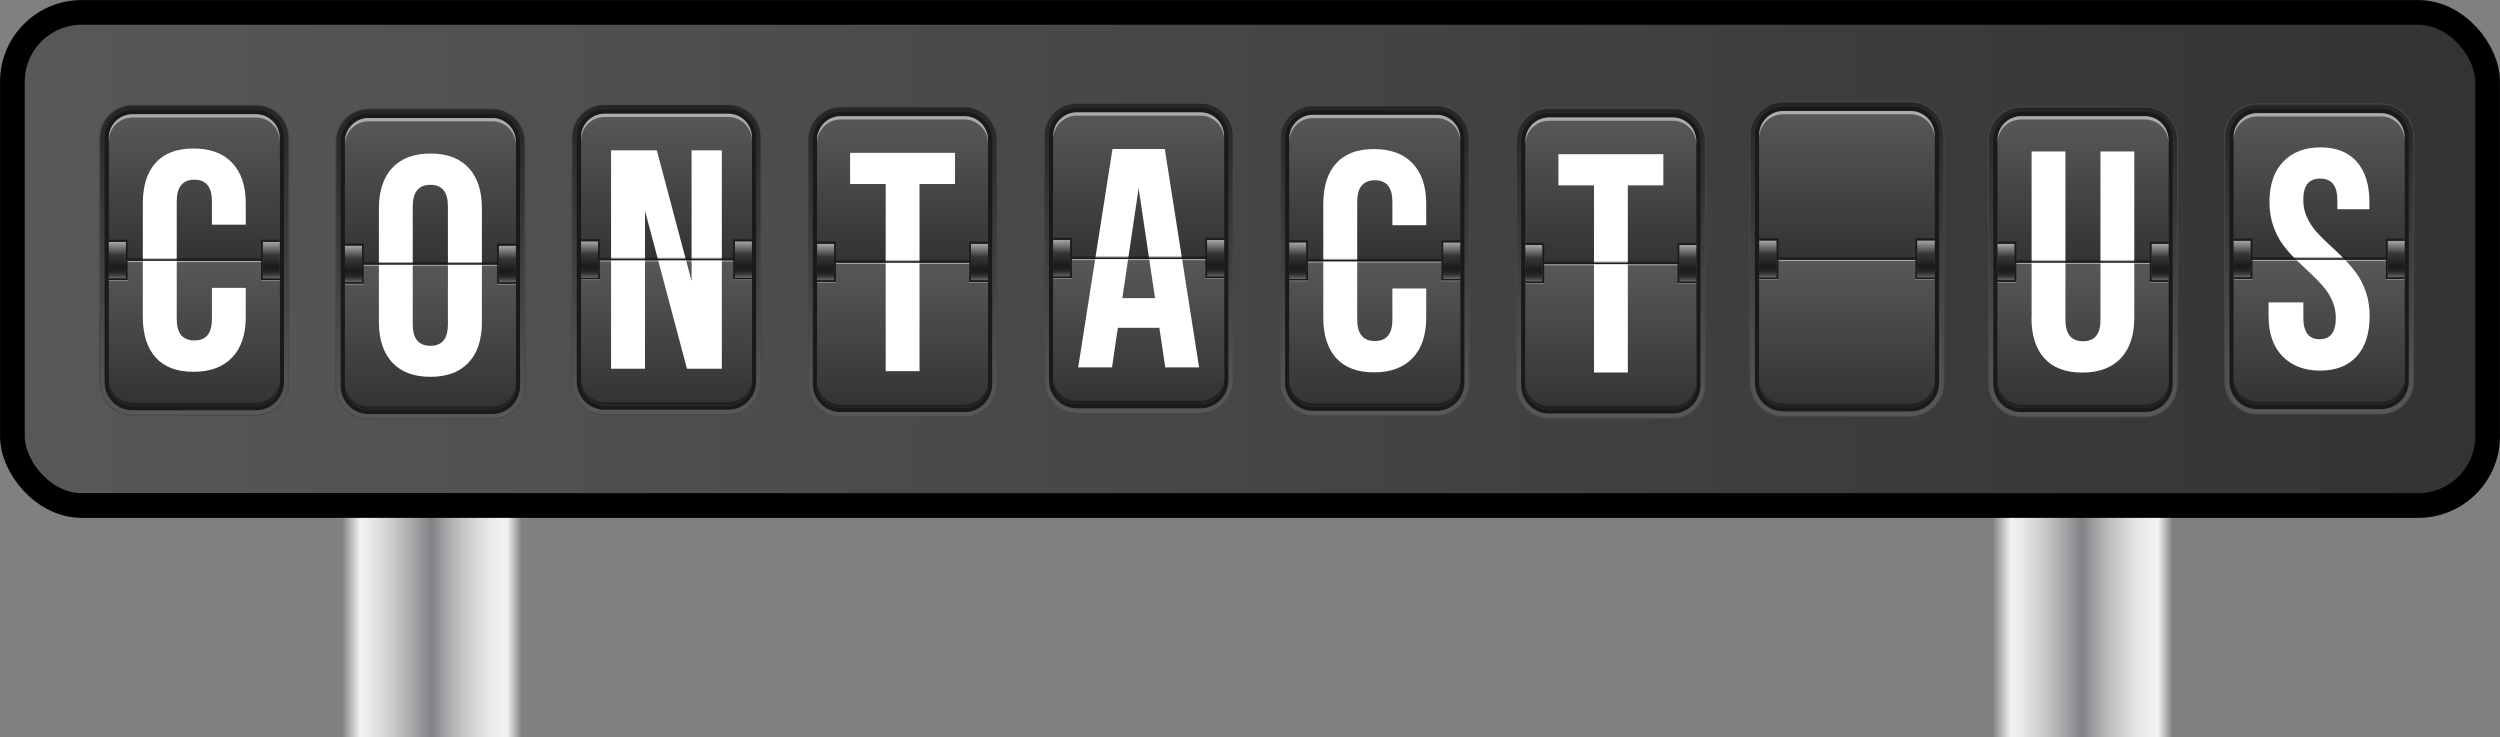 <?xml version="1.0" encoding="UTF-8"?><svg id="Layer_1" xmlns="http://www.w3.org/2000/svg" xmlns:xlink="http://www.w3.org/1999/xlink" viewBox="0 0 312.61 92.17"><rect x="0" y="0" width="312.61" height="92.17" fill="#808080" stroke="none"/><defs><style>.cls-1{fill:url(#linear-gradient);}.cls-2{fill:#fff;}.cls-3{fill:#1a1a1a;}.cls-4{fill:#474747;}.cls-5{fill:#343434;}.cls-6{fill:url(#linear-gradient-117);}.cls-7{fill:url(#linear-gradient-118);}.cls-8{fill:url(#linear-gradient-111);}.cls-9{fill:url(#linear-gradient-112);}.cls-10{fill:url(#linear-gradient-110);}.cls-11{fill:url(#linear-gradient-113);}.cls-12{fill:url(#linear-gradient-114);}.cls-13{fill:url(#linear-gradient-115);}.cls-14{fill:url(#linear-gradient-116);}.cls-15{fill:url(#linear-gradient-119);}.cls-16{fill:url(#linear-gradient-106);}.cls-17{fill:url(#linear-gradient-107);}.cls-18{fill:url(#linear-gradient-109);}.cls-19{fill:url(#linear-gradient-108);}.cls-20{fill:url(#linear-gradient-104);}.cls-21{fill:url(#linear-gradient-103);}.cls-22{fill:url(#linear-gradient-102);}.cls-23{fill:url(#linear-gradient-105);}.cls-24{fill:url(#linear-gradient-123);}.cls-25{fill:url(#linear-gradient-122);}.cls-26{fill:url(#linear-gradient-121);}.cls-27{fill:url(#linear-gradient-101);}.cls-28{fill:url(#linear-gradient-100);}.cls-29{fill:url(#linear-gradient-120);}.cls-30{fill:url(#linear-gradient-3);stroke:#000;stroke-miterlimit:10;stroke-width:3.09px;}.cls-31{fill:url(#linear-gradient-8);}.cls-32{fill:url(#linear-gradient-9);}.cls-33{fill:url(#linear-gradient-4);}.cls-34{fill:url(#linear-gradient-2);}.cls-35{fill:url(#linear-gradient-6);}.cls-36{fill:url(#linear-gradient-7);}.cls-37{fill:url(#linear-gradient-5);}.cls-38{opacity:.35;}.cls-39{opacity:.5;}.cls-40{fill:url(#linear-gradient-59);}.cls-41{fill:url(#linear-gradient-57);}.cls-42{fill:url(#linear-gradient-58);}.cls-43{fill:url(#linear-gradient-55);}.cls-44{fill:url(#linear-gradient-56);}.cls-45{fill:url(#linear-gradient-53);}.cls-46{fill:url(#linear-gradient-54);}.cls-47{fill:url(#linear-gradient-51);}.cls-48{fill:url(#linear-gradient-52);}.cls-49{fill:url(#linear-gradient-50);}.cls-50{fill:url(#linear-gradient-77);}.cls-51{fill:url(#linear-gradient-78);}.cls-52{fill:url(#linear-gradient-79);}.cls-53{fill:url(#linear-gradient-74);}.cls-54{fill:url(#linear-gradient-75);}.cls-55{fill:url(#linear-gradient-76);}.cls-56{fill:url(#linear-gradient-70);}.cls-57{fill:url(#linear-gradient-71);}.cls-58{fill:url(#linear-gradient-72);}.cls-59{fill:url(#linear-gradient-73);}.cls-60{fill:url(#linear-gradient-68);}.cls-61{fill:url(#linear-gradient-67);}.cls-62{fill:url(#linear-gradient-69);}.cls-63{fill:url(#linear-gradient-64);}.cls-64{fill:url(#linear-gradient-63);}.cls-65{fill:url(#linear-gradient-66);}.cls-66{fill:url(#linear-gradient-65);}.cls-67{fill:url(#linear-gradient-60);}.cls-68{fill:url(#linear-gradient-62);}.cls-69{fill:url(#linear-gradient-61);}.cls-70{fill:url(#linear-gradient-98);}.cls-71{fill:url(#linear-gradient-91);}.cls-72{fill:url(#linear-gradient-95);}.cls-73{fill:url(#linear-gradient-99);}.cls-74{fill:url(#linear-gradient-96);}.cls-75{fill:url(#linear-gradient-97);}.cls-76{fill:url(#linear-gradient-94);}.cls-77{fill:url(#linear-gradient-92);}.cls-78{fill:url(#linear-gradient-93);}.cls-79{fill:url(#linear-gradient-90);}.cls-80{fill:url(#linear-gradient-81);}.cls-81{fill:url(#linear-gradient-80);}.cls-82{fill:url(#linear-gradient-88);}.cls-83{fill:url(#linear-gradient-89);}.cls-84{fill:url(#linear-gradient-87);}.cls-85{fill:url(#linear-gradient-86);}.cls-86{fill:url(#linear-gradient-85);}.cls-87{fill:url(#linear-gradient-84);}.cls-88{fill:url(#linear-gradient-83);}.cls-89{fill:url(#linear-gradient-82);}.cls-90{fill:url(#linear-gradient-41);}.cls-91{fill:url(#linear-gradient-40);}.cls-92{fill:url(#linear-gradient-43);}.cls-93{fill:url(#linear-gradient-42);}.cls-94{fill:url(#linear-gradient-45);}.cls-95{fill:url(#linear-gradient-46);}.cls-96{fill:url(#linear-gradient-44);}.cls-97{fill:url(#linear-gradient-49);}.cls-98{fill:url(#linear-gradient-47);}.cls-99{fill:url(#linear-gradient-48);}.cls-100{fill:url(#linear-gradient-14);}.cls-101{fill:url(#linear-gradient-18);}.cls-102{fill:url(#linear-gradient-22);}.cls-103{fill:url(#linear-gradient-20);}.cls-104{fill:url(#linear-gradient-21);}.cls-105{fill:url(#linear-gradient-23);}.cls-106{fill:url(#linear-gradient-15);}.cls-107{fill:url(#linear-gradient-19);}.cls-108{fill:url(#linear-gradient-16);}.cls-109{fill:url(#linear-gradient-17);}.cls-110{fill:url(#linear-gradient-13);}.cls-111{fill:url(#linear-gradient-12);}.cls-112{fill:url(#linear-gradient-10);}.cls-113{fill:url(#linear-gradient-11);}.cls-114{fill:url(#linear-gradient-27);}.cls-115{fill:url(#linear-gradient-24);}.cls-116{fill:url(#linear-gradient-26);}.cls-117{fill:url(#linear-gradient-38);}.cls-118{fill:url(#linear-gradient-35);}.cls-119{fill:url(#linear-gradient-37);}.cls-120{fill:url(#linear-gradient-34);}.cls-121{fill:url(#linear-gradient-39);}.cls-122{fill:url(#linear-gradient-36);}.cls-123{fill:url(#linear-gradient-25);}.cls-124{fill:url(#linear-gradient-28);}.cls-125{fill:url(#linear-gradient-29);}.cls-126{fill:url(#linear-gradient-33);}.cls-127{fill:url(#linear-gradient-30);}.cls-128{fill:url(#linear-gradient-32);}.cls-129{fill:url(#linear-gradient-31);}</style><linearGradient id="linear-gradient" x1="42.79" y1="78.23" x2="65.21" y2="78.23" gradientUnits="userSpaceOnUse"><stop offset="0" stop-color="#808285"/><stop offset=".1" stop-color="#f1f2f2"/><stop offset=".16" stop-color="#e7e8e8"/><stop offset=".27" stop-color="#cdcecf"/><stop offset=".4" stop-color="#a2a4a6"/><stop offset=".5" stop-color="#808285"/><stop offset=".58" stop-color="#a5a6a8"/><stop offset=".68" stop-color="#c5c7c8"/><stop offset=".77" stop-color="#dddedf"/><stop offset=".85" stop-color="#eceded"/><stop offset=".92" stop-color="#f1f2f2"/><stop offset="1" stop-color="#808285"/></linearGradient><linearGradient id="linear-gradient-2" x1="249.21" x2="271.64" xlink:href="#linear-gradient"/><linearGradient id="linear-gradient-3" x1="1.55" y1="32.38" x2="311.06" y2="32.38" gradientUnits="userSpaceOnUse"><stop offset="0" stop-color="#58585a"/><stop offset="1" stop-color="#333"/></linearGradient><linearGradient id="linear-gradient-4" x1="230.95" y1="51.99" x2="230.95" y2="12.79" gradientUnits="userSpaceOnUse"><stop offset="0" stop-color="#585858"/><stop offset="1" stop-color="#262626"/></linearGradient><linearGradient id="linear-gradient-5" x1="230.95" y1="13.89" x2="230.95" y2="32.39" xlink:href="#linear-gradient-3"/><linearGradient id="linear-gradient-6" x1="230.95" y1="32.39" x2="230.95" y2="50.89" xlink:href="#linear-gradient-3"/><linearGradient id="linear-gradient-7" x1="221.08" y1="30.06" x2="221.08" y2="30.61" xlink:href="#linear-gradient-3"/><linearGradient id="linear-gradient-8" x1="240.82" y1="30.06" x2="240.82" y2="30.61" xlink:href="#linear-gradient-3"/><linearGradient id="linear-gradient-9" x1="221.08" y1="30.06" x2="221.08" y2="30.33" xlink:href="#linear-gradient-3"/><linearGradient id="linear-gradient-10" x1="240.82" y1="30.06" x2="240.82" y2="30.33" xlink:href="#linear-gradient-3"/><linearGradient id="linear-gradient-11" x1="221.22" y1="30.06" x2="221.22" y2="30.33" xlink:href="#linear-gradient-3"/><linearGradient id="linear-gradient-12" x1="222.25" y1="30.2" x2="222.25" y2="32.39" xlink:href="#linear-gradient-3"/><linearGradient id="linear-gradient-13" x1="221.15" y1="30.06" x2="221.15" y2="30.2" xlink:href="#linear-gradient-3"/><linearGradient id="linear-gradient-14" x1="221.08" y1="30.06" x2="221.08" y2="34.72" gradientUnits="userSpaceOnUse"><stop offset="0" stop-color="#a8a8a8"/><stop offset=".36" stop-color="#363636"/><stop offset=".51" stop-color="#2b2b2b"/><stop offset=".66" stop-color="#1c1c1c"/><stop offset=".76" stop-color="#1e1e1e"/><stop offset=".83" stop-color="#272727"/><stop offset=".89" stop-color="#373737"/><stop offset=".94" stop-color="#4c4c4c"/><stop offset=".99" stop-color="#686868"/><stop offset="1" stop-color="#707070"/></linearGradient><linearGradient id="linear-gradient-15" x1="240.82" x2="240.82" xlink:href="#linear-gradient-14"/><linearGradient id="linear-gradient-16" x1="83.34" y1="51.77" x2="83.34" y2="13.14" xlink:href="#linear-gradient-4"/><linearGradient id="linear-gradient-17" x1="83.34" y1="14.22" x2="83.34" y2="32.45" xlink:href="#linear-gradient-3"/><linearGradient id="linear-gradient-18" x1="83.34" y1="32.45" x2="83.34" y2="50.69" xlink:href="#linear-gradient-3"/><linearGradient id="linear-gradient-19" x1="73.73" y1="30.16" x2="73.73" y2="30.7" xlink:href="#linear-gradient-3"/><linearGradient id="linear-gradient-20" x1="92.95" y1="30.16" x2="92.95" y2="30.7" xlink:href="#linear-gradient-3"/><linearGradient id="linear-gradient-21" x1="73.73" y1="30.16" x2="73.73" y2="30.43" xlink:href="#linear-gradient-3"/><linearGradient id="linear-gradient-22" x1="92.95" y1="30.16" x2="92.95" y2="30.43" xlink:href="#linear-gradient-3"/><linearGradient id="linear-gradient-23" x1="73.86" y1="30.16" x2="73.86" y2="30.43" xlink:href="#linear-gradient-3"/><linearGradient id="linear-gradient-24" x1="74.86" y1="30.29" x2="74.86" y2="32.45" xlink:href="#linear-gradient-3"/><linearGradient id="linear-gradient-25" x1="73.79" y1="30.16" x2="73.79" y2="30.29" xlink:href="#linear-gradient-3"/><linearGradient id="linear-gradient-26" x1="73.73" y1="30.16" x2="73.73" y2="34.75" xlink:href="#linear-gradient-14"/><linearGradient id="linear-gradient-27" x1="92.95" y1="30.16" x2="92.95" y2="34.75" xlink:href="#linear-gradient-14"/><linearGradient id="linear-gradient-28" x1="53.82" y1="52.32" x2="53.82" y2="13.68" xlink:href="#linear-gradient-4"/><linearGradient id="linear-gradient-29" x1="53.82" y1="14.76" x2="53.82" y2="33" xlink:href="#linear-gradient-3"/><linearGradient id="linear-gradient-30" x1="53.82" y1="33" x2="53.82" y2="51.24" xlink:href="#linear-gradient-3"/><linearGradient id="linear-gradient-31" x1="44.2" y1="30.7" x2="44.2" y2="31.24" xlink:href="#linear-gradient-3"/><linearGradient id="linear-gradient-32" x1="63.43" y1="30.7" x2="63.43" y2="31.24" xlink:href="#linear-gradient-3"/><linearGradient id="linear-gradient-33" x1="44.2" y1="30.7" x2="44.2" y2="30.97" xlink:href="#linear-gradient-3"/><linearGradient id="linear-gradient-34" x1="63.43" y1="30.7" x2="63.43" y2="30.97" xlink:href="#linear-gradient-3"/><linearGradient id="linear-gradient-35" x1="44.34" y1="30.7" x2="44.34" y2="30.97" xlink:href="#linear-gradient-3"/><linearGradient id="linear-gradient-36" x1="45.34" y1="30.84" x2="45.34" y2="33" xlink:href="#linear-gradient-3"/><linearGradient id="linear-gradient-37" x1="44.27" y1="30.7" x2="44.27" y2="30.84" xlink:href="#linear-gradient-3"/><linearGradient id="linear-gradient-38" x1="44.2" y1="30.7" x2="44.2" y2="35.3" xlink:href="#linear-gradient-14"/><linearGradient id="linear-gradient-39" x1="63.43" y1="30.7" x2="63.43" y2="35.3" xlink:href="#linear-gradient-14"/><linearGradient id="linear-gradient-40" x1="289.99" y1="51.71" x2="289.99" y2="13.07" xlink:href="#linear-gradient-4"/><linearGradient id="linear-gradient-41" x1="289.99" y1="14.15" x2="289.99" y2="32.39" xlink:href="#linear-gradient-3"/><linearGradient id="linear-gradient-42" x1="289.99" y1="32.39" x2="289.99" y2="50.63" xlink:href="#linear-gradient-3"/><linearGradient id="linear-gradient-43" x1="280.38" y1="30.09" x2="280.38" y2="30.63" xlink:href="#linear-gradient-3"/><linearGradient id="linear-gradient-44" x1="299.61" y1="30.09" x2="299.61" y2="30.63" xlink:href="#linear-gradient-3"/><linearGradient id="linear-gradient-45" x1="280.38" y1="30.09" x2="280.38" y2="30.36" xlink:href="#linear-gradient-3"/><linearGradient id="linear-gradient-46" x1="299.61" y1="30.09" x2="299.61" y2="30.36" xlink:href="#linear-gradient-3"/><linearGradient id="linear-gradient-47" x1="280.51" y1="30.09" x2="280.51" y2="30.36" xlink:href="#linear-gradient-3"/><linearGradient id="linear-gradient-48" x1="281.52" y1="30.23" x2="281.52" y2="32.39" xlink:href="#linear-gradient-3"/><linearGradient id="linear-gradient-49" x1="280.45" y1="30.09" x2="280.45" y2="30.23" xlink:href="#linear-gradient-3"/><linearGradient id="linear-gradient-50" x1="280.38" y1="30.09" x2="280.38" y2="34.69" xlink:href="#linear-gradient-14"/><linearGradient id="linear-gradient-51" x1="299.61" y1="30.09" x2="299.61" y2="34.69" xlink:href="#linear-gradient-14"/><linearGradient id="linear-gradient-52" x1="201.43" y1="52.25" x2="201.43" y2="13.61" xlink:href="#linear-gradient-4"/><linearGradient id="linear-gradient-53" x1="201.43" y1="14.69" x2="201.43" y2="32.93" xlink:href="#linear-gradient-3"/><linearGradient id="linear-gradient-54" x1="201.43" y1="32.93" x2="201.43" y2="51.17" xlink:href="#linear-gradient-3"/><linearGradient id="linear-gradient-55" x1="191.81" y1="30.63" x2="191.81" y2="31.17" xlink:href="#linear-gradient-3"/><linearGradient id="linear-gradient-56" x1="211.04" y1="30.63" x2="211.04" y2="31.17" xlink:href="#linear-gradient-3"/><linearGradient id="linear-gradient-57" x1="191.81" y1="30.63" x2="191.81" y2="30.9" xlink:href="#linear-gradient-3"/><linearGradient id="linear-gradient-58" x1="211.04" y1="30.63" x2="211.04" y2="30.9" xlink:href="#linear-gradient-3"/><linearGradient id="linear-gradient-59" x1="191.95" y1="30.63" x2="191.95" y2="30.9" xlink:href="#linear-gradient-3"/><linearGradient id="linear-gradient-60" x1="192.95" y1="30.77" x2="192.95" y2="32.93" xlink:href="#linear-gradient-3"/><linearGradient id="linear-gradient-61" x1="191.88" y1="30.63" x2="191.88" y2="30.77" xlink:href="#linear-gradient-3"/><linearGradient id="linear-gradient-62" x1="191.81" y1="30.63" x2="191.81" y2="35.23" xlink:href="#linear-gradient-14"/><linearGradient id="linear-gradient-63" x1="211.04" y1="30.63" x2="211.04" y2="35.23" xlink:href="#linear-gradient-14"/><linearGradient id="linear-gradient-64" x1="112.86" y1="52.08" x2="112.86" y2="13.44" xlink:href="#linear-gradient-4"/><linearGradient id="linear-gradient-65" x1="112.86" y1="14.52" x2="112.86" y2="32.76" xlink:href="#linear-gradient-3"/><linearGradient id="linear-gradient-66" x1="112.86" y1="32.76" x2="112.86" y2="51" xlink:href="#linear-gradient-3"/><linearGradient id="linear-gradient-67" x1="103.25" y1="30.47" x2="103.25" y2="31.01" xlink:href="#linear-gradient-3"/><linearGradient id="linear-gradient-68" x1="122.47" y1="30.47" x2="122.47" y2="31.01" xlink:href="#linear-gradient-3"/><linearGradient id="linear-gradient-69" x1="103.25" y1="30.47" x2="103.25" y2="30.74" xlink:href="#linear-gradient-3"/><linearGradient id="linear-gradient-70" x1="122.47" y1="30.47" x2="122.47" y2="30.74" xlink:href="#linear-gradient-3"/><linearGradient id="linear-gradient-71" x1="103.38" y1="30.47" x2="103.38" y2="30.74" xlink:href="#linear-gradient-3"/><linearGradient id="linear-gradient-72" x1="104.38" y1="30.6" x2="104.38" y2="32.76" xlink:href="#linear-gradient-3"/><linearGradient id="linear-gradient-73" x1="103.31" y1="30.47" x2="103.31" y2="30.6" xlink:href="#linear-gradient-3"/><linearGradient id="linear-gradient-74" x1="103.25" y1="30.47" x2="103.25" y2="35.06" xlink:href="#linear-gradient-14"/><linearGradient id="linear-gradient-75" x1="122.47" y1="30.47" x2="122.47" y2="35.06" xlink:href="#linear-gradient-14"/><linearGradient id="linear-gradient-76" x1="260.47" y1="52.08" x2="260.47" y2="13.44" xlink:href="#linear-gradient-4"/><linearGradient id="linear-gradient-77" x1="260.47" y1="14.52" x2="260.47" y2="32.76" xlink:href="#linear-gradient-3"/><linearGradient id="linear-gradient-78" x1="260.47" y1="32.76" x2="260.47" y2="51" xlink:href="#linear-gradient-3"/><linearGradient id="linear-gradient-79" x1="250.86" y1="30.47" x2="250.86" y2="31.01" xlink:href="#linear-gradient-3"/><linearGradient id="linear-gradient-80" x1="270.08" y1="30.47" x2="270.08" y2="31.01" xlink:href="#linear-gradient-3"/><linearGradient id="linear-gradient-81" x1="250.86" y1="30.47" x2="250.86" y2="30.74" xlink:href="#linear-gradient-3"/><linearGradient id="linear-gradient-82" x1="270.08" y1="30.47" x2="270.08" y2="30.74" xlink:href="#linear-gradient-3"/><linearGradient id="linear-gradient-83" x1="250.99" y1="30.47" x2="250.99" y2="30.74" xlink:href="#linear-gradient-3"/><linearGradient id="linear-gradient-84" x1="251.99" y1="30.6" x2="251.99" y2="32.76" xlink:href="#linear-gradient-3"/><linearGradient id="linear-gradient-85" x1="250.92" y1="30.47" x2="250.92" y2="30.6" xlink:href="#linear-gradient-3"/><linearGradient id="linear-gradient-86" x1="250.86" y1="30.47" x2="250.86" y2="35.06" xlink:href="#linear-gradient-14"/><linearGradient id="linear-gradient-87" x1="270.08" y1="30.47" x2="270.08" y2="35.06" xlink:href="#linear-gradient-14"/><linearGradient id="linear-gradient-88" x1="142.38" y1="51.61" x2="142.38" y2="12.97" xlink:href="#linear-gradient-4"/><linearGradient id="linear-gradient-89" x1="142.38" y1="14.05" x2="142.38" y2="32.29" xlink:href="#linear-gradient-3"/><linearGradient id="linear-gradient-90" x1="142.38" y1="32.29" x2="142.38" y2="50.53" xlink:href="#linear-gradient-3"/><linearGradient id="linear-gradient-91" x1="132.77" y1="29.99" x2="132.77" y2="30.53" xlink:href="#linear-gradient-3"/><linearGradient id="linear-gradient-92" x1="152" y1="29.99" x2="152" y2="30.53" xlink:href="#linear-gradient-3"/><linearGradient id="linear-gradient-93" x1="132.77" y1="29.99" x2="132.77" y2="30.26" xlink:href="#linear-gradient-3"/><linearGradient id="linear-gradient-94" x1="152" y1="29.99" x2="152" y2="30.26" xlink:href="#linear-gradient-3"/><linearGradient id="linear-gradient-95" x1="132.9" y1="29.99" x2="132.9" y2="30.26" xlink:href="#linear-gradient-3"/><linearGradient id="linear-gradient-96" x1="133.9" y1="30.13" x2="133.9" y2="32.29" xlink:href="#linear-gradient-3"/><linearGradient id="linear-gradient-97" x1="132.84" y1="29.99" x2="132.84" y2="30.13" xlink:href="#linear-gradient-3"/><linearGradient id="linear-gradient-98" x1="132.77" y1="29.99" x2="132.77" y2="34.59" xlink:href="#linear-gradient-14"/><linearGradient id="linear-gradient-99" x1="152" y1="29.99" x2="152" y2="34.59" xlink:href="#linear-gradient-14"/><linearGradient id="linear-gradient-100" x1="171.9" y1="51.91" x2="171.9" y2="13.27" xlink:href="#linear-gradient-4"/><linearGradient id="linear-gradient-101" x1="171.9" y1="14.36" x2="171.9" y2="32.59" xlink:href="#linear-gradient-3"/><linearGradient id="linear-gradient-102" x1="171.9" y1="32.59" x2="171.9" y2="50.83" xlink:href="#linear-gradient-3"/><linearGradient id="linear-gradient-103" x1="162.29" y1="30.3" x2="162.29" y2="30.84" xlink:href="#linear-gradient-3"/><linearGradient id="linear-gradient-104" x1="181.52" y1="30.3" x2="181.52" y2="30.84" xlink:href="#linear-gradient-3"/><linearGradient id="linear-gradient-105" x1="162.29" y1="30.3" x2="162.29" y2="30.57" xlink:href="#linear-gradient-3"/><linearGradient id="linear-gradient-106" x1="181.52" y1="30.3" x2="181.52" y2="30.57" xlink:href="#linear-gradient-3"/><linearGradient id="linear-gradient-107" x1="162.43" y1="30.3" x2="162.43" y2="30.57" xlink:href="#linear-gradient-3"/><linearGradient id="linear-gradient-108" x1="163.43" y1="30.43" x2="163.43" y2="32.59" xlink:href="#linear-gradient-3"/><linearGradient id="linear-gradient-109" x1="162.36" y1="30.3" x2="162.36" y2="30.43" xlink:href="#linear-gradient-3"/><linearGradient id="linear-gradient-110" x1="162.29" y1="30.3" x2="162.29" y2="34.89" xlink:href="#linear-gradient-14"/><linearGradient id="linear-gradient-111" x1="181.52" y1="30.3" x2="181.52" y2="34.89" xlink:href="#linear-gradient-14"/><linearGradient id="linear-gradient-112" x1="24.29" y1="51.85" x2="24.29" y2="13.21" xlink:href="#linear-gradient-4"/><linearGradient id="linear-gradient-113" x1="24.29" y1="14.29" x2="24.29" y2="32.53" xlink:href="#linear-gradient-3"/><linearGradient id="linear-gradient-114" x1="24.29" y1="32.53" x2="24.29" y2="50.76" xlink:href="#linear-gradient-3"/><linearGradient id="linear-gradient-115" x1="14.68" y1="30.23" x2="14.68" y2="30.77" xlink:href="#linear-gradient-3"/><linearGradient id="linear-gradient-116" x1="33.91" y1="30.23" x2="33.91" y2="30.77" xlink:href="#linear-gradient-3"/><linearGradient id="linear-gradient-117" x1="14.68" y1="30.23" x2="14.68" y2="30.5" xlink:href="#linear-gradient-3"/><linearGradient id="linear-gradient-118" x1="33.91" y1="30.23" x2="33.91" y2="30.5" xlink:href="#linear-gradient-3"/><linearGradient id="linear-gradient-119" x1="14.81" y1="30.23" x2="14.81" y2="30.5" xlink:href="#linear-gradient-3"/><linearGradient id="linear-gradient-120" x1="15.82" y1="30.36" x2="15.82" y2="32.53" xlink:href="#linear-gradient-3"/><linearGradient id="linear-gradient-121" x1="14.75" y1="30.23" x2="14.75" y2="30.36" xlink:href="#linear-gradient-3"/><linearGradient id="linear-gradient-122" x1="14.68" y1="30.23" x2="14.68" y2="34.82" xlink:href="#linear-gradient-14"/><linearGradient id="linear-gradient-123" x1="33.91" y1="30.23" x2="33.91" y2="34.82" xlink:href="#linear-gradient-14"/></defs><rect class="cls-1" x="42.79" y="64.29" width="22.43" height="27.87"/><rect class="cls-34" x="249.21" y="64.29" width="22.43" height="27.87"/><rect class="cls-30" x="1.55" y="1.55" width="309.51" height="61.66" rx="8.67" ry="8.67"/><g><g><path class="cls-4" d="m238.9,13.89c.47,0,.91.11,1.31.3.15.07.29.16.43.25.04.03.08.06.12.09.05.04.1.08.15.12.05.04.09.08.13.13.55.55.88,1.3.88,2.13v30.98c0,1.67-1.35,3.02-3.02,3.02h-15.9c-1.67,0-3.02-1.35-3.02-3.02v-30.98c0-1.67,1.35-3.02,3.02-3.02h15.9Zm0-1.23h-15.9c-2.34,0-4.25,1.91-4.25,4.25v30.98c0,2.34,1.91,4.25,4.25,4.25h15.9c2.34,0,4.25-1.91,4.25-4.25v-30.98c0-1.13-.44-2.2-1.24-3-.06-.06-.12-.11-.19-.18-.06-.06-.13-.11-.2-.17-.05-.04-.11-.08-.16-.12-.19-.14-.4-.26-.6-.36-.58-.28-1.2-.42-1.84-.42h0Z"/><path class="cls-33" d="m238.9,13.89c.47,0,.91.11,1.31.3.15.07.29.16.43.25.04.03.08.06.12.09.05.04.1.08.15.12.05.04.09.08.13.13.55.55.88,1.3.88,2.13v30.98c0,1.67-1.35,3.02-3.02,3.02h-15.9c-1.67,0-3.02-1.35-3.02-3.02v-30.98c0-1.67,1.35-3.02,3.02-3.02h15.9Zm0-1.1h-15.9c-2.27,0-4.11,1.84-4.11,4.11v30.98c0,2.27,1.84,4.11,4.11,4.11h15.9c2.27,0,4.11-1.84,4.11-4.11v-30.98c0-1.1-.43-2.13-1.2-2.91-.05-.05-.11-.11-.18-.17-.06-.06-.13-.11-.2-.16-.05-.04-.11-.08-.16-.12-.19-.13-.38-.25-.58-.34-.56-.27-1.16-.41-1.78-.41h0Z"/><path class="cls-3" d="m238.9,13.89c1.67,0,3.02,1.35,3.02,3.02v30.98c0,1.67-1.35,3.02-3.02,3.02h-15.9c-.47,0-.91-.11-1.31-.3-.15-.07-.29-.16-.43-.25-.04-.03-.08-.06-.12-.09-.05-.04-.1-.08-.15-.12-.05-.04-.09-.08-.13-.13-.55-.55-.88-1.3-.88-2.13v-30.98c0-1.67,1.35-3.02,3.02-3.02h15.9Zm0-.55h-15.9c-1.96,0-3.56,1.6-3.56,3.56v30.98c0,.95.37,1.85,1.04,2.52.05.05.1.09.16.15.05.05.11.1.17.14.05.04.09.07.14.1.16.11.33.22.51.3.48.23,1,.35,1.55.35h15.9c1.97,0,3.56-1.6,3.56-3.56v-30.98c0-1.96-1.6-3.56-3.56-3.56h0Z"/></g><g><g><path class="cls-37" d="m239.72,30.06h2.19v-13.16c0-1.67-1.35-3.02-3.02-3.02h-15.9c-1.67,0-3.02,1.35-3.02,3.02v13.16h2.19v2.33h17.54v-2.33Z"/><g class="cls-39"><path class="cls-2" d="m241.91,16.9v.41c0-1.67-1.35-3.02-3.02-3.02h-15.9c-1.67,0-3.02,1.35-3.02,3.02v-.41c0-1.67,1.35-3.02,3.02-3.02h15.9c1.67,0,3.02,1.35,3.02,3.02Z"/></g></g><g><path class="cls-35" d="m239.72,32.39h-17.54v2.33h-2.19v13.16c0,1.67,1.35,3.02,3.02,3.02h15.9c1.67,0,3.02-1.35,3.02-3.02v-13.16h-2.19v-2.33Z"/><g class="cls-38"><path d="m219.98,47.88v-.41c0,1.67,1.35,3.02,3.02,3.02h15.9c1.67,0,3.02-1.35,3.02-3.02v.41c0,1.67-1.35,3.02-3.02,3.02h-15.9c-1.67,0-3.02-1.35-3.02-3.02Z"/></g></g></g><g><rect class="cls-36" x="219.98" y="30.06" width="2.19" height=".55"/><rect class="cls-31" x="239.72" y="30.06" width="2.19" height=".55"/><rect class="cls-32" x="219.98" y="30.06" width="2.19" height=".27"/><rect class="cls-112" x="239.72" y="30.06" width="2.19" height=".27"/><rect class="cls-113" x="220.26" y="30.06" width="1.92" height=".27"/><rect class="cls-111" x="222.18" y="30.2" width=".14" height="2.19"/><rect class="cls-110" x="220.12" y="30.06" width="2.06" height=".14"/><g class="cls-38"><rect x="239.72" y="34.44" width="1.92" height=".27"/></g><g><g class="cls-38"><rect x="219.98" y="32.15" width="21.93" height=".14"/></g><g class="cls-39"><rect class="cls-2" x="219.98" y="32.49" width="21.93" height=".14"/></g><rect class="cls-3" x="219.98" y="32.29" width="21.93" height=".21"/></g><rect class="cls-100" x="219.98" y="30.06" width="2.19" height="4.66"/><rect class="cls-106" x="239.72" y="30.06" width="2.19" height="4.66"/><g><polygon class="cls-5" points="222.28 29.96 222.28 34.82 219.98 34.82 219.98 34.72 222.18 34.72 222.18 30.06 219.98 30.06 219.98 29.96 222.28 29.96"/><path class="cls-3" d="m219.98,29.85v.21h2.19v4.66h-2.19v.21h2.4v-5.07h-2.4Z"/></g><g><polygon class="cls-5" points="239.72 30.06 239.72 34.72 241.91 34.72 241.91 34.82 239.62 34.82 239.62 29.96 241.91 29.96 241.91 30.06 239.72 30.06"/><path class="cls-3" d="m239.51,29.85v5.07h2.4v-.21h-2.19v-4.66h2.19v-.21h-2.4Z"/></g><g><g class="cls-38"><rect x="239.51" y="29.78" width="2.4" height=".07"/></g><g class="cls-39"><rect class="cls-2" x="239.51" y="34.92" width="2.4" height=".07"/></g></g><g><g class="cls-38"><rect x="219.98" y="29.78" width="2.4" height=".07"/></g><g class="cls-39"><rect class="cls-2" x="219.98" y="34.92" width="2.4" height=".07"/></g></g></g></g><g><g><path class="cls-4" d="m91.08,14.22c.46,0,.89.11,1.27.29.15.07.29.16.42.25.04.03.08.06.11.09.05.04.1.08.14.12.04.04.09.08.13.12.53.54.86,1.28.86,2.1v30.53c0,1.64-1.32,2.97-2.94,2.97h-15.49c-1.62,0-2.94-1.33-2.94-2.97v-30.53c0-1.64,1.32-2.97,2.94-2.97h15.49Zm0-1.22h-15.49c-2.28,0-4.14,1.88-4.14,4.19v30.53c0,2.31,1.86,4.19,4.14,4.19h15.49c2.28,0,4.14-1.88,4.14-4.19v-30.53c0-1.12-.43-2.17-1.21-2.96-.05-.06-.11-.11-.18-.17-.06-.06-.13-.11-.2-.17-.05-.04-.11-.08-.16-.12-.19-.13-.39-.25-.59-.35-.56-.27-1.17-.41-1.8-.41h0Z"/><path class="cls-108" d="m91.08,14.22c.46,0,.89.11,1.27.29.15.07.29.16.42.25.04.03.08.06.11.09.05.04.1.08.14.12.04.04.09.08.13.12.53.54.86,1.28.86,2.1v30.53c0,1.64-1.32,2.97-2.94,2.97h-15.49c-1.62,0-2.94-1.33-2.94-2.97v-30.53c0-1.64,1.32-2.97,2.94-2.97h15.49Zm0-1.08h-15.49c-2.21,0-4.01,1.82-4.01,4.05v30.13s0,.41,0,.41c0,2.23,1.8,4.05,4.01,4.05h15.49c2.21,0,4.01-1.82,4.01-4.05v-30.53c0-1.08-.42-2.1-1.17-2.87-.05-.05-.11-.11-.18-.17-.06-.05-.13-.11-.19-.16-.05-.04-.1-.08-.16-.12-.18-.13-.37-.24-.57-.34-.54-.27-1.13-.4-1.74-.4h0Z"/><path class="cls-3" d="m91.08,14.22c1.62,0,2.94,1.33,2.94,2.97v30.53c0,1.64-1.32,2.97-2.94,2.97h-15.49c-.46,0-.89-.11-1.27-.29-.15-.07-.29-.16-.42-.25-.04-.03-.08-.06-.11-.09-.05-.04-.1-.08-.14-.12-.04-.04-.09-.08-.13-.12-.53-.54-.86-1.28-.86-2.1v-30.53c0-1.64,1.32-2.97,2.94-2.97h15.49Zm0-.54h-15.49c-1.91,0-3.47,1.58-3.47,3.51v30.53c0,.94.36,1.82,1.02,2.48.05.05.09.09.15.15.05.05.11.09.17.14.04.03.09.07.13.1.16.11.32.21.49.29.47.23.98.35,1.51.35h15.49c1.91,0,3.47-1.58,3.47-3.51v-30.53c0-1.94-1.56-3.51-3.47-3.51h0Z"/></g><g><g><path class="cls-109" d="m91.88,30.16h2.14v-12.97c0-1.64-1.32-2.97-2.94-2.97h-15.49c-1.62,0-2.94,1.33-2.94,2.97v12.97h2.14v2.3h17.09v-2.3Z"/><g class="cls-39"><path class="cls-2" d="m94.02,17.19v.41c0-1.64-1.32-2.97-2.94-2.97h-15.49c-1.62,0-2.94,1.33-2.94,2.97v-.41c0-1.64,1.32-2.97,2.94-2.97h15.49c1.62,0,2.94,1.33,2.94,2.97Z"/></g></g><g><path class="cls-101" d="m91.88,32.45h-17.09v2.3h-2.14v12.97c0,1.64,1.32,2.97,2.94,2.97h15.49c1.62,0,2.94-1.33,2.94-2.97v-12.97h-2.14v-2.3Z"/><g class="cls-38"><path d="m72.66,47.72v-.41c0,1.64,1.32,2.97,2.94,2.97h15.49c1.62,0,2.94-1.33,2.94-2.97v.41c0,1.64-1.32,2.97-2.94,2.97h-15.49c-1.62,0-2.94-1.33-2.94-2.97Z"/></g></g></g><path class="cls-2" d="m76.41,46.11v-27.31h5.72l4.35,16.36v-16.36h3.78v27.31h-4.36l-5.25-19.77v19.77h-4.23Z"/><g><rect class="cls-107" x="72.66" y="30.16" width="2.14" height=".54"/><rect class="cls-103" x="91.88" y="30.16" width="2.14" height=".54"/><rect class="cls-104" x="72.66" y="30.16" width="2.14" height=".27"/><rect class="cls-102" x="91.88" y="30.16" width="2.14" height=".27"/><rect class="cls-105" x="72.92" y="30.16" width="1.87" height=".27"/><rect class="cls-115" x="74.79" y="30.29" width=".13" height="2.16"/><rect class="cls-123" x="72.79" y="30.16" width="2" height=".14"/><g class="cls-38"><rect x="91.88" y="34.48" width="1.87" height=".27"/></g><g><g class="cls-38"><rect x="72.66" y="32.22" width="21.36" height=".14"/></g><g class="cls-39"><rect class="cls-2" x="72.66" y="32.56" width="21.36" height=".14"/></g><rect class="cls-3" x="72.66" y="32.35" width="21.36" height=".2"/></g><rect class="cls-116" x="72.66" y="30.16" width="2.14" height="4.59"/><rect class="cls-114" x="91.88" y="30.16" width="2.14" height="4.59"/><g><polygon class="cls-5" points="74.89 30.06 74.89 34.85 72.66 34.85 72.66 34.75 74.79 34.75 74.79 30.16 72.66 30.16 72.66 30.06 74.89 30.06"/><path class="cls-3" d="m72.66,29.96v.2h2.14v4.59h-2.14v.2h2.34v-5h-2.34Z"/></g><g><polygon class="cls-5" points="91.88 30.16 91.88 34.75 94.02 34.75 94.02 34.85 91.78 34.85 91.78 30.06 94.02 30.06 94.02 30.16 91.88 30.16"/><path class="cls-3" d="m91.68,29.96v5h2.34v-.2h-2.14v-4.59h2.14v-.2h-2.34Z"/></g><g><g class="cls-38"><rect x="91.68" y="29.89" width="2.34" height=".07"/></g><g class="cls-39"><rect class="cls-2" x="91.68" y="34.95" width="2.34" height=".07"/></g></g><g><g class="cls-38"><rect x="72.66" y="29.89" width="2.34" height=".07"/></g><g class="cls-39"><rect class="cls-2" x="72.66" y="34.95" width="2.34" height=".07"/></g></g></g></g><g><g><path class="cls-4" d="m61.56,14.76c.46,0,.89.11,1.27.29.15.07.29.16.42.25.04.03.08.06.11.09.05.04.1.08.14.12.04.04.09.08.13.12.53.54.86,1.28.86,2.1v30.53c0,1.64-1.32,2.97-2.94,2.97h-15.49c-1.62,0-2.94-1.33-2.94-2.97v-30.53c0-1.64,1.32-2.97,2.94-2.97h15.49Zm0-1.22h-15.49c-2.28,0-4.14,1.88-4.14,4.19v30.53c0,2.31,1.86,4.19,4.14,4.19h15.49c2.28,0,4.14-1.88,4.14-4.19v-30.53c0-1.12-.43-2.17-1.21-2.96-.05-.06-.11-.11-.18-.17-.06-.06-.13-.11-.2-.17-.05-.04-.11-.08-.16-.12-.19-.13-.39-.25-.59-.35-.56-.27-1.17-.41-1.8-.41h0Z"/><path class="cls-124" d="m61.56,14.76c.46,0,.89.11,1.27.29.15.07.29.16.42.25.04.03.08.06.11.09.05.04.1.08.14.12.04.04.09.08.13.12.53.54.86,1.28.86,2.1v30.53c0,1.64-1.32,2.97-2.94,2.97h-15.49c-1.62,0-2.94-1.33-2.94-2.97v-30.53c0-1.64,1.32-2.97,2.94-2.97h15.49Zm0-1.08h-15.49c-2.21,0-4.01,1.82-4.01,4.05v30.53c0,2.23,1.8,4.05,4.01,4.05h15.49c2.21,0,4.01-1.82,4.01-4.05v-30.53c0-1.08-.42-2.1-1.17-2.87-.05-.05-.11-.11-.18-.17-.06-.05-.13-.11-.19-.16-.05-.04-.1-.08-.16-.12-.18-.13-.37-.24-.57-.34-.54-.27-1.13-.4-1.74-.4h0Z"/><path class="cls-3" d="m61.56,14.76c1.62,0,2.94,1.33,2.94,2.97v30.53c0,1.64-1.32,2.97-2.94,2.97h-15.49c-.46,0-.89-.11-1.27-.29-.15-.07-.29-.16-.42-.25-.04-.03-.08-.06-.11-.09-.05-.04-.1-.08-.14-.12-.04-.04-.09-.08-.13-.12-.53-.54-.86-1.28-.86-2.1v-30.53c0-1.64,1.32-2.97,2.94-2.97h15.49Zm0-.54h-15.49c-1.91,0-3.47,1.58-3.47,3.51v30.53c0,.94.36,1.82,1.02,2.48.05.05.09.09.15.15.05.05.11.09.17.14.04.03.09.07.13.1.16.11.32.21.49.29.47.23.98.35,1.51.35h15.49c1.91,0,3.47-1.58,3.47-3.51v-30.53c0-1.94-1.56-3.51-3.47-3.51h0Z"/></g><g><g><path class="cls-125" d="m62.36,30.7h2.14v-12.97c0-1.64-1.32-2.97-2.94-2.97h-15.49c-1.62,0-2.94,1.33-2.94,2.97v12.97h2.14v2.3h17.09v-2.3Z"/><g class="cls-39"><path class="cls-2" d="m64.5,17.73v.41c0-1.64-1.32-2.97-2.94-2.97h-15.49c-1.62,0-2.94,1.33-2.94,2.97v-.41c0-1.64,1.32-2.97,2.94-2.97h15.49c1.62,0,2.94,1.33,2.94,2.97Z"/></g></g><g><path class="cls-127" d="m62.36,33h-17.09v2.3h-2.14v12.97c0,1.64,1.32,2.97,2.94,2.97h15.49c1.62,0,2.94-1.33,2.94-2.97v-12.97h-2.14v-2.3Z"/><g class="cls-38"><path d="m43.13,48.27v-.41c0,1.64,1.32,2.97,2.94,2.97h15.49c1.62,0,2.94-1.33,2.94-2.97v.41c0,1.64-1.32,2.97-2.94,2.97h-15.49c-1.62,0-2.94-1.33-2.94-2.97Z"/></g></g></g><path class="cls-2" d="m47.38,40.27v-14.21c0-2.18.56-3.87,1.67-5.07,1.11-1.19,2.7-1.79,4.78-1.79s3.66.6,4.77,1.79c1.11,1.19,1.66,2.88,1.66,5.07v14.21c0,2.18-.55,3.87-1.66,5.06-1.11,1.19-2.69,1.79-4.77,1.79s-3.67-.6-4.78-1.79c-1.11-1.19-1.67-2.88-1.67-5.06Zm4.23.27c0,1.8.74,2.7,2.21,2.7s2.19-.9,2.19-2.7v-14.74c0-1.79-.73-2.69-2.19-2.69s-2.21.9-2.21,2.69v14.74Z"/><g><rect class="cls-129" x="43.13" y="30.7" width="2.14" height=".54"/><rect class="cls-128" x="62.36" y="30.7" width="2.14" height=".54"/><rect class="cls-126" x="43.13" y="30.7" width="2.14" height=".27"/><rect class="cls-120" x="62.36" y="30.7" width="2.14" height=".27"/><rect class="cls-118" x="43.4" y="30.7" width="1.87" height=".27"/><rect class="cls-122" x="45.27" y="30.84" width=".13" height="2.16"/><rect class="cls-119" x="43.27" y="30.7" width="2" height=".14"/><g class="cls-38"><rect x="62.36" y="35.03" width="1.87" height=".27"/></g><g><g class="cls-38"><rect x="43.13" y="32.76" width="21.36" height=".14"/></g><g class="cls-39"><rect class="cls-2" x="43.13" y="33.1" width="21.36" height=".14"/></g><rect class="cls-3" x="43.13" y="32.9" width="21.36" height=".2"/></g><rect class="cls-117" x="43.13" y="30.7" width="2.14" height="4.59"/><rect class="cls-121" x="62.36" y="30.7" width="2.14" height="4.59"/><g><polygon class="cls-5" points="45.37 30.6 45.37 35.4 43.13 35.4 43.13 35.3 45.27 35.3 45.27 30.7 43.13 30.7 43.13 30.6 45.37 30.6"/><path class="cls-3" d="m43.13,30.5v.2h2.14v4.59h-2.14v.2h2.34v-5h-2.34Z"/></g><g><polygon class="cls-5" points="62.36 30.7 62.36 35.3 64.5 35.3 64.5 35.4 62.26 35.4 62.26 30.6 64.5 30.6 64.5 30.7 62.36 30.7"/><path class="cls-3" d="m62.16,30.5v5h2.34v-.2h-2.14v-4.59h2.14v-.2h-2.34Z"/></g><g><g class="cls-38"><rect x="62.16" y="30.43" width="2.34" height=".07"/></g><g class="cls-39"><rect class="cls-2" x="62.16" y="35.5" width="2.34" height=".07"/></g></g><g><g class="cls-38"><rect x="43.13" y="30.43" width="2.34" height=".07"/></g><g class="cls-39"><rect class="cls-2" x="43.13" y="35.5" width="2.34" height=".07"/></g></g></g></g><g><g><path class="cls-4" d="m297.74,14.15c.46,0,.89.11,1.27.29.15.07.29.16.42.25.04.03.08.06.11.09.05.04.1.08.14.12.04.04.09.08.13.12.53.54.86,1.28.86,2.1v30.53c0,1.64-1.32,2.97-2.94,2.97h-15.49c-1.62,0-2.94-1.33-2.94-2.97v-30.53c0-1.64,1.32-2.97,2.94-2.97h15.49Zm0-1.22h-15.49c-2.28,0-4.14,1.88-4.14,4.19v30.53c0,2.31,1.86,4.19,4.14,4.19h15.49c2.28,0,4.14-1.88,4.14-4.19v-30.53c0-1.12-.43-2.17-1.21-2.96-.05-.06-.11-.11-.18-.17-.06-.06-.13-.11-.2-.17-.05-.04-.11-.08-.16-.12-.19-.13-.39-.25-.59-.35-.56-.27-1.17-.41-1.8-.41h0Z"/><path class="cls-91" d="m297.74,14.15c.46,0,.89.11,1.27.29.15.07.29.16.42.25.04.03.08.06.11.09.05.04.1.08.14.12.04.04.09.08.13.12.53.54.86,1.28.86,2.1v30.53c0,1.64-1.32,2.97-2.94,2.97h-15.49c-1.62,0-2.94-1.33-2.94-2.97v-30.53c0-1.64,1.32-2.97,2.94-2.97h15.49Zm0-1.08h-15.49c-2.21,0-4.01,1.82-4.01,4.05v30.13s0,.41,0,.41c0,2.23,1.8,4.05,4.01,4.05h15.49c2.21,0,4.01-1.82,4.01-4.05v-30.53c0-1.08-.42-2.1-1.17-2.87-.05-.05-.11-.11-.18-.17-.06-.05-.13-.11-.19-.16-.05-.04-.1-.08-.16-.12-.18-.13-.37-.24-.57-.34-.54-.27-1.13-.4-1.74-.4h0Z"/><path class="cls-3" d="m297.74,14.15c1.62,0,2.94,1.33,2.94,2.97v30.53c0,1.64-1.32,2.97-2.94,2.97h-15.49c-.46,0-.89-.11-1.27-.29-.15-.07-.29-.16-.42-.25-.04-.03-.08-.06-.11-.09-.05-.04-.1-.08-.14-.12-.04-.04-.09-.08-.13-.12-.53-.54-.86-1.28-.86-2.1v-30.53c0-1.64,1.31-2.97,2.94-2.97h15.49Zm0-.54h-15.49c-1.91,0-3.47,1.58-3.47,3.51v30.53c0,.94.36,1.82,1.02,2.48.05.05.09.09.15.15.05.05.11.09.17.14.04.03.09.07.13.1.16.11.32.21.49.29.47.23.98.35,1.51.35h15.49c1.91,0,3.47-1.58,3.47-3.51v-30.53c0-1.94-1.56-3.51-3.47-3.51h0Z"/></g><g><g><path class="cls-90" d="m298.54,30.09h2.14v-12.97c0-1.64-1.32-2.97-2.94-2.97h-15.49c-1.62,0-2.94,1.33-2.94,2.97v12.97h2.14v2.3h17.09v-2.3Z"/><g class="cls-39"><path class="cls-2" d="m300.67,17.12v.41c0-1.64-1.32-2.97-2.94-2.97h-15.49c-1.62,0-2.94,1.33-2.94,2.97v-.41c0-1.64,1.32-2.97,2.94-2.97h15.49c1.62,0,2.94,1.33,2.94,2.97Z"/></g></g><g><path class="cls-93" d="m298.54,32.39h-17.09v2.3h-2.14v12.97c0,1.64,1.32,2.97,2.94,2.97h15.49c1.62,0,2.94-1.33,2.94-2.97v-12.97h-2.14v-2.3Z"/><g class="cls-38"><path d="m279.31,47.66v-.41c0,1.64,1.32,2.97,2.94,2.97h15.49c1.62,0,2.94-1.33,2.94-2.97v.41c0,1.64-1.32,2.97-2.94,2.97h-15.49c-1.62,0-2.94-1.33-2.94-2.97Z"/></g></g></g><path class="cls-2" d="m283.67,39.49v-1.68h4.35v1.94c0,1.78.68,2.67,2.03,2.67s2.03-.89,2.03-2.67c0-.76-.15-1.48-.45-2.15-.3-.67-.69-1.28-1.16-1.82-.47-.54-1-1.08-1.58-1.62-.58-.54-1.17-1.1-1.78-1.69-.61-.59-1.16-1.22-1.65-1.88s-.89-1.45-1.21-2.36c-.31-.91-.47-1.9-.47-2.95,0-2.2.58-3.89,1.73-5.07,1.15-1.19,2.7-1.78,4.66-1.78s3.46.59,4.52,1.78c1.06,1.19,1.59,2.88,1.59,5.07v.88h-4.01v-1.14c0-1.79-.71-2.69-2.14-2.69-.71,0-1.24.21-1.59.64-.35.43-.53,1.11-.53,2.05,0,.76.15,1.48.46,2.15.31.67.71,1.28,1.19,1.82s1.02,1.08,1.62,1.62c.59.54,1.18,1.1,1.77,1.69.59.59,1.13,1.22,1.61,1.88.48.66.88,1.45,1.19,2.36.31.91.46,1.9.46,2.95,0,2.2-.54,3.89-1.62,5.07-1.08,1.19-2.6,1.78-4.57,1.78s-3.54-.59-4.7-1.78c-1.17-1.19-1.75-2.88-1.75-5.07Z"/><g><rect class="cls-92" x="279.31" y="30.09" width="2.14" height=".54"/><rect class="cls-96" x="298.54" y="30.09" width="2.14" height=".54"/><rect class="cls-94" x="279.31" y="30.09" width="2.14" height=".27"/><rect class="cls-95" x="298.54" y="30.09" width="2.14" height=".27"/><rect class="cls-98" x="279.58" y="30.09" width="1.87" height=".27"/><rect class="cls-99" x="281.45" y="30.23" width=".13" height="2.16"/><rect class="cls-97" x="279.45" y="30.09" width="2" height=".14"/><g class="cls-38"><rect x="298.54" y="34.42" width="1.87" height=".27"/></g><g><g class="cls-38"><rect x="279.31" y="32.15" width="21.36" height=".14"/></g><g class="cls-39"><rect class="cls-2" x="279.31" y="32.49" width="21.36" height=".14"/></g><rect class="cls-3" x="279.31" y="32.29" width="21.36" height=".2"/></g><rect class="cls-49" x="279.31" y="30.09" width="2.14" height="4.59"/><rect class="cls-47" x="298.54" y="30.09" width="2.14" height="4.59"/><g><polygon class="cls-5" points="281.55 29.99 281.55 34.79 279.31 34.79 279.31 34.69 281.45 34.69 281.45 30.09 279.31 30.09 279.31 29.99 281.55 29.99"/><path class="cls-3" d="m279.31,29.89v.2h2.14v4.59h-2.14v.2h2.34v-5h-2.34Z"/></g><g><polygon class="cls-5" points="298.54 30.09 298.54 34.69 300.67 34.69 300.67 34.79 298.44 34.79 298.44 29.99 300.67 29.99 300.67 30.09 298.54 30.09"/><path class="cls-3" d="m298.34,29.89v5h2.34v-.2h-2.14v-4.59h2.14v-.2h-2.34Z"/></g><g><g class="cls-38"><rect x="298.34" y="29.82" width="2.34" height=".07"/></g><g class="cls-39"><rect class="cls-2" x="298.34" y="34.89" width="2.34" height=".07"/></g></g><g><g class="cls-38"><rect x="279.31" y="29.82" width="2.34" height=".07"/></g><g class="cls-39"><rect class="cls-2" x="279.31" y="34.89" width="2.34" height=".07"/></g></g></g></g><g><g><path class="cls-4" d="m209.17,14.69c.46,0,.89.11,1.27.29.15.07.29.16.42.25.04.03.08.06.11.09.05.04.1.08.14.12.04.04.09.08.13.12.53.54.86,1.28.86,2.1v30.53c0,1.64-1.32,2.97-2.94,2.97h-15.49c-1.62,0-2.94-1.33-2.94-2.97v-30.53c0-1.64,1.32-2.97,2.94-2.97h15.49Zm0-1.22h-15.49c-2.28,0-4.14,1.88-4.14,4.19v30.53c0,2.31,1.86,4.19,4.14,4.19h15.49c2.28,0,4.14-1.88,4.14-4.19v-30.53c0-1.12-.43-2.17-1.21-2.96-.05-.06-.11-.11-.18-.17-.06-.06-.13-.11-.2-.17-.05-.04-.11-.08-.16-.12-.19-.13-.39-.25-.59-.35-.56-.27-1.17-.41-1.79-.41h0Z"/><path class="cls-48" d="m209.17,14.69c.46,0,.89.11,1.27.29.15.07.29.16.42.25.04.03.08.06.11.09.05.04.1.08.14.12.04.04.09.08.13.12.53.54.86,1.28.86,2.1v30.53c0,1.64-1.32,2.97-2.94,2.97h-15.49c-1.62,0-2.94-1.33-2.94-2.97v-30.53c0-1.64,1.32-2.97,2.94-2.97h15.49Zm0-1.08h-15.49c-2.21,0-4.01,1.82-4.01,4.05v30.53c0,2.23,1.8,4.05,4.01,4.05h15.49c2.21,0,4.01-1.82,4.01-4.05v-30.53c0-1.08-.42-2.1-1.17-2.87-.05-.05-.11-.11-.18-.17-.06-.05-.13-.11-.19-.16-.05-.04-.1-.08-.16-.12-.18-.13-.37-.24-.57-.34-.54-.27-1.13-.4-1.74-.4h0Z"/><path class="cls-3" d="m209.17,14.69c1.62,0,2.94,1.33,2.94,2.97v30.53c0,1.64-1.32,2.97-2.94,2.97h-15.49c-.46,0-.89-.11-1.27-.29-.15-.07-.29-.16-.42-.25-.04-.03-.08-.06-.11-.09-.05-.04-.1-.08-.14-.12-.04-.04-.09-.08-.13-.12-.53-.54-.86-1.28-.86-2.1v-30.53c0-1.64,1.32-2.97,2.94-2.97h15.49Zm0-.54h-15.49c-1.91,0-3.47,1.58-3.47,3.51v30.53c0,.94.36,1.82,1.02,2.48.05.05.09.09.15.15.05.05.11.09.17.14.04.03.09.07.13.1.16.11.32.21.49.29.47.23.98.35,1.51.35h15.49c1.91,0,3.47-1.58,3.47-3.51v-30.53c0-1.94-1.56-3.51-3.47-3.51h0Z"/></g><g><g><path class="cls-45" d="m209.97,30.63h2.14v-12.97c0-1.64-1.32-2.97-2.94-2.97h-15.49c-1.62,0-2.94,1.33-2.94,2.97v12.97h2.14v2.3h17.09v-2.3Z"/><g class="cls-39"><path class="cls-2" d="m212.11,17.66v.41c0-1.64-1.32-2.97-2.94-2.97h-15.49c-1.62,0-2.94,1.33-2.94,2.97v-.41c0-1.64,1.32-2.97,2.94-2.97h15.49c1.62,0,2.94,1.33,2.94,2.97Z"/></g></g><g><path class="cls-46" d="m209.97,32.93h-17.09v2.3h-2.14v12.97c0,1.64,1.32,2.97,2.94,2.97h15.49c1.62,0,2.94-1.33,2.94-2.97v-12.97h-2.14v-2.3Z"/><g class="cls-38"><path d="m190.75,48.2v-.41c0,1.64,1.32,2.97,2.94,2.97h15.49c1.62,0,2.94-1.33,2.94-2.97v.41c0,1.64-1.32,2.97-2.94,2.97h-15.49c-1.62,0-2.94-1.33-2.94-2.97Z"/></g></g></g><path class="cls-2" d="m194.87,23.18v-3.9h13.12v3.9h-4.44v23.4h-4.23v-23.4h-4.44Z"/><g><rect class="cls-43" x="190.75" y="30.63" width="2.14" height=".54"/><rect class="cls-44" x="209.97" y="30.63" width="2.14" height=".54"/><rect class="cls-41" x="190.75" y="30.63" width="2.14" height=".27"/><rect class="cls-42" x="209.97" y="30.63" width="2.14" height=".27"/><rect class="cls-40" x="191.01" y="30.63" width="1.87" height=".27"/><rect class="cls-67" x="192.88" y="30.77" width=".13" height="2.16"/><rect class="cls-69" x="190.88" y="30.63" width="2" height=".14"/><g class="cls-38"><rect x="209.97" y="34.96" width="1.87" height=".27"/></g><g><g class="cls-38"><rect x="190.75" y="32.69" width="21.36" height=".14"/></g><g class="cls-39"><rect class="cls-2" x="190.75" y="33.03" width="21.36" height=".14"/></g><rect class="cls-3" x="190.75" y="32.83" width="21.36" height=".2"/></g><rect class="cls-68" x="190.75" y="30.63" width="2.14" height="4.59"/><rect class="cls-64" x="209.97" y="30.63" width="2.14" height="4.59"/><g><polygon class="cls-5" points="192.98 30.53 192.98 35.33 190.75 35.33 190.75 35.23 192.88 35.23 192.88 30.63 190.75 30.63 190.75 30.53 192.98 30.53"/><path class="cls-3" d="m190.75,30.43v.2h2.14v4.59h-2.14v.2h2.34v-5h-2.34Z"/></g><g><polygon class="cls-5" points="209.97 30.63 209.97 35.23 212.11 35.23 212.11 35.33 209.87 35.33 209.87 30.53 212.11 30.53 212.11 30.63 209.97 30.63"/><path class="cls-3" d="m209.77,30.43v5h2.34v-.2h-2.14v-4.59h2.14v-.2h-2.34Z"/></g><g><g class="cls-38"><rect x="209.77" y="30.36" width="2.34" height=".07"/></g><g class="cls-39"><rect class="cls-2" x="209.77" y="35.43" width="2.34" height=".07"/></g></g><g><g class="cls-38"><rect x="190.75" y="30.36" width="2.34" height=".07"/></g><g class="cls-39"><rect class="cls-2" x="190.75" y="35.43" width="2.34" height=".07"/></g></g></g></g><g><g><path class="cls-4" d="m120.6,14.52c.46,0,.89.11,1.27.29.15.07.29.16.42.25.04.03.08.06.11.09.05.04.1.08.14.12.04.04.09.08.13.12.53.54.86,1.28.86,2.1v30.53c0,1.64-1.32,2.97-2.94,2.97h-15.49c-1.62,0-2.94-1.33-2.94-2.97v-30.53c0-1.64,1.32-2.97,2.94-2.97h15.49Zm0-1.22h-15.49c-2.28,0-4.14,1.88-4.14,4.19v30.53c0,2.31,1.86,4.19,4.14,4.19h15.49c2.28,0,4.14-1.88,4.14-4.19v-30.53c0-1.12-.43-2.17-1.21-2.96-.05-.06-.11-.11-.18-.17-.06-.06-.13-.11-.2-.17-.05-.04-.11-.08-.16-.12-.19-.13-.39-.25-.59-.35-.56-.27-1.17-.41-1.79-.41h0Z"/><path class="cls-63" d="m120.6,14.52c.46,0,.89.11,1.27.29.15.07.29.16.42.25.04.03.08.06.11.09.05.04.1.08.14.12.04.04.09.08.13.12.53.54.86,1.28.86,2.1v30.53c0,1.64-1.32,2.97-2.94,2.97h-15.49c-1.62,0-2.94-1.33-2.94-2.97v-30.53c0-1.64,1.32-2.97,2.94-2.97h15.49Zm0-1.08h-15.49c-2.21,0-4.01,1.82-4.01,4.05v30.53c0,2.23,1.8,4.05,4.01,4.05h15.49c2.21,0,4.01-1.82,4.01-4.05v-30.53c0-1.08-.42-2.1-1.17-2.87-.05-.05-.11-.11-.18-.17-.06-.05-.13-.11-.19-.16-.05-.04-.1-.08-.16-.12-.18-.13-.37-.24-.57-.34-.54-.27-1.13-.4-1.74-.4h0Z"/><path class="cls-3" d="m120.6,14.52c1.62,0,2.94,1.33,2.94,2.97v30.53c0,1.64-1.32,2.97-2.94,2.97h-15.49c-.46,0-.89-.11-1.27-.29-.15-.07-.29-.16-.42-.25-.04-.03-.08-.06-.11-.09-.05-.04-.1-.08-.14-.12-.04-.04-.09-.08-.13-.12-.53-.54-.86-1.28-.86-2.1v-30.53c0-1.64,1.32-2.97,2.94-2.97h15.49Zm0-.54h-15.49c-1.91,0-3.47,1.58-3.47,3.51v30.53c0,.94.36,1.82,1.02,2.48.05.05.09.09.15.15.05.05.11.09.17.14.04.03.09.07.13.1.16.11.32.21.49.29.47.23.98.35,1.51.35h15.49c1.91,0,3.47-1.58,3.47-3.51v-30.53c0-1.94-1.56-3.51-3.47-3.51h0Z"/></g><g><g><path class="cls-66" d="m121.41,30.47h2.14v-12.97c0-1.64-1.32-2.97-2.94-2.97h-15.49c-1.62,0-2.94,1.33-2.94,2.97v12.97h2.14v2.3h17.09v-2.3Z"/><g class="cls-39"><path class="cls-2" d="m123.54,17.5v.41c0-1.64-1.32-2.97-2.94-2.97h-15.49c-1.62,0-2.94,1.33-2.94,2.97v-.41c0-1.64,1.32-2.97,2.94-2.97h15.49c1.62,0,2.94,1.33,2.94,2.97Z"/></g></g><g><path class="cls-65" d="m121.41,32.76h-17.09v2.3h-2.14v12.97c0,1.64,1.32,2.97,2.94,2.97h15.49c1.62,0,2.94-1.33,2.94-2.97v-12.97h-2.14v-2.3Z"/><g class="cls-38"><path d="m102.18,48.03v-.41c0,1.64,1.32,2.97,2.94,2.97h15.49c1.62,0,2.94-1.33,2.94-2.97v.41c0,1.64-1.32,2.97-2.94,2.97h-15.49c-1.62,0-2.94-1.33-2.94-2.97Z"/></g></g></g><path class="cls-2" d="m106.3,23.01v-3.9h13.12v3.9h-4.44v23.4h-4.23v-23.4h-4.44Z"/><g><rect class="cls-61" x="102.18" y="30.47" width="2.14" height=".54"/><rect class="cls-60" x="121.41" y="30.47" width="2.14" height=".54"/><rect class="cls-62" x="102.18" y="30.47" width="2.14" height=".27"/><rect class="cls-56" x="121.41" y="30.47" width="2.14" height=".27"/><rect class="cls-57" x="102.45" y="30.47" width="1.87" height=".27"/><rect class="cls-58" x="104.32" y="30.6" width=".13" height="2.16"/><rect class="cls-59" x="102.31" y="30.47" width="2" height=".14"/><g class="cls-38"><rect x="121.41" y="34.79" width="1.87" height=".27"/></g><g><g class="cls-38"><rect x="102.18" y="32.53" width="21.36" height=".14"/></g><g class="cls-39"><rect class="cls-2" x="102.18" y="32.86" width="21.36" height=".14"/></g><rect class="cls-3" x="102.18" y="32.66" width="21.36" height=".2"/></g><rect class="cls-53" x="102.18" y="30.47" width="2.14" height="4.59"/><rect class="cls-54" x="121.41" y="30.47" width="2.14" height="4.59"/><g><polygon class="cls-5" points="104.42 30.36 104.42 35.16 102.18 35.16 102.18 35.06 104.32 35.06 104.32 30.47 102.18 30.47 102.18 30.36 104.42 30.36"/><path class="cls-3" d="m102.18,30.26v.2h2.14v4.59h-2.14v.2h2.34v-5h-2.34Z"/></g><g><polygon class="cls-5" points="121.41 30.47 121.41 35.06 123.54 35.06 123.54 35.16 121.3 35.16 121.3 30.36 123.54 30.36 123.54 30.47 121.41 30.47"/><path class="cls-3" d="m121.2,30.26v5h2.34v-.2h-2.14v-4.59h2.14v-.2h-2.34Z"/></g><g><g class="cls-38"><rect x="121.2" y="30.2" width="2.34" height=".07"/></g><g class="cls-39"><rect class="cls-2" x="121.2" y="35.26" width="2.34" height=".07"/></g></g><g><g class="cls-38"><rect x="102.18" y="30.2" width="2.34" height=".07"/></g><g class="cls-39"><rect class="cls-2" x="102.18" y="35.26" width="2.34" height=".07"/></g></g></g></g><g><g><path class="cls-4" d="m268.21,14.52c.46,0,.89.11,1.27.29.15.07.29.16.42.25.04.03.08.06.11.09.05.04.1.08.14.12.04.04.09.08.13.12.53.54.86,1.28.86,2.1v30.53c0,1.64-1.32,2.97-2.94,2.97h-15.49c-1.62,0-2.94-1.33-2.94-2.97v-30.53c0-1.64,1.32-2.97,2.94-2.97h15.49Zm0-1.22h-15.49c-2.28,0-4.14,1.88-4.14,4.19v30.53c0,2.31,1.86,4.19,4.14,4.19h15.49c2.28,0,4.14-1.88,4.14-4.19v-30.53c0-1.12-.43-2.17-1.21-2.96-.05-.06-.11-.11-.18-.17-.06-.06-.13-.11-.2-.17-.05-.04-.11-.08-.16-.12-.19-.13-.39-.25-.59-.35-.56-.27-1.17-.41-1.8-.41h0Z"/><path class="cls-55" d="m268.21,14.52c.46,0,.89.11,1.27.29.15.07.29.16.42.25.04.03.08.06.11.09.05.04.1.08.14.12.04.04.09.08.13.12.53.54.86,1.28.86,2.1v30.53c0,1.64-1.32,2.97-2.94,2.97h-15.49c-1.62,0-2.94-1.33-2.94-2.97v-30.53c0-1.64,1.32-2.97,2.94-2.97h15.49Zm0-1.08h-15.49c-2.21,0-4.01,1.82-4.01,4.05v30.53c0,2.23,1.8,4.05,4.01,4.05h15.49c2.21,0,4.01-1.82,4.01-4.05v-30.53c0-1.08-.42-2.1-1.17-2.87-.05-.05-.11-.11-.18-.17-.06-.05-.13-.11-.19-.16-.05-.04-.1-.08-.16-.12-.18-.13-.37-.24-.57-.34-.54-.27-1.13-.4-1.74-.4h0Z"/><path class="cls-3" d="m268.21,14.52c1.62,0,2.94,1.33,2.94,2.97v30.53c0,1.64-1.32,2.97-2.94,2.97h-15.49c-.46,0-.89-.11-1.27-.29-.15-.07-.29-.16-.42-.25-.04-.03-.08-.06-.11-.09-.05-.04-.1-.08-.14-.12-.04-.04-.09-.08-.13-.12-.53-.54-.86-1.28-.86-2.1v-30.53c0-1.64,1.32-2.97,2.94-2.97h15.49Zm0-.54h-15.49c-1.91,0-3.47,1.58-3.47,3.51v30.53c0,.94.36,1.82,1.02,2.48.05.05.09.09.15.15.05.05.11.09.17.14.04.03.09.07.13.1.16.11.32.21.49.29.47.23.98.35,1.51.35h15.49c1.91,0,3.47-1.58,3.47-3.51v-30.53c0-1.94-1.56-3.51-3.47-3.51h0Z"/></g><g><g><path class="cls-50" d="m269.02,30.47h2.14v-12.97c0-1.64-1.32-2.97-2.94-2.97h-15.49c-1.62,0-2.94,1.33-2.94,2.97v12.97h2.14v2.3h17.09v-2.3Z"/><g class="cls-39"><path class="cls-2" d="m271.15,17.5v.41c0-1.64-1.32-2.97-2.94-2.97h-15.49c-1.62,0-2.94,1.33-2.94,2.97v-.41c0-1.64,1.32-2.97,2.94-2.97h15.49c1.62,0,2.94,1.33,2.94,2.97Z"/></g></g><g><path class="cls-51" d="m269.02,32.76h-17.09v2.3h-2.14v12.97c0,1.64,1.32,2.97,2.94,2.97h15.49c1.62,0,2.94-1.33,2.94-2.97v-12.97h-2.14v-2.3Z"/><g class="cls-38"><path d="m249.79,48.03v-.41c0,1.64,1.32,2.97,2.94,2.97h15.49c1.62,0,2.94-1.33,2.94-2.97v.41c0,1.64-1.32,2.97-2.94,2.97h-15.49c-1.62,0-2.94-1.33-2.94-2.97Z"/></g></g></g><path class="cls-2" d="m254.04,39.73v-20.79h4.23v21.06c0,1.78.73,2.67,2.2,2.67s2.18-.89,2.18-2.67v-21.06h4.23v20.79c0,2.2-.57,3.89-1.7,5.08-1.13,1.19-2.74,1.78-4.81,1.78s-3.65-.59-4.73-1.78-1.62-2.88-1.62-5.08Z"/><g><rect class="cls-52" x="249.79" y="30.47" width="2.14" height=".54"/><rect class="cls-81" x="269.02" y="30.47" width="2.14" height=".54"/><rect class="cls-80" x="249.79" y="30.47" width="2.14" height=".27"/><rect class="cls-89" x="269.02" y="30.47" width="2.14" height=".27"/><rect class="cls-88" x="250.06" y="30.47" width="1.87" height=".27"/><rect class="cls-87" x="251.93" y="30.6" width=".13" height="2.16"/><rect class="cls-86" x="249.92" y="30.47" width="2" height=".14"/><g class="cls-38"><rect x="269.02" y="34.79" width="1.87" height=".27"/></g><g><g class="cls-38"><rect x="249.79" y="32.53" width="21.36" height=".14"/></g><g class="cls-39"><rect class="cls-2" x="249.79" y="32.86" width="21.36" height=".14"/></g><rect class="cls-3" x="249.79" y="32.66" width="21.36" height=".2"/></g><rect class="cls-85" x="249.79" y="30.47" width="2.14" height="4.59"/><rect class="cls-84" x="269.02" y="30.47" width="2.14" height="4.59"/><g><polygon class="cls-5" points="252.03 30.36 252.03 35.16 249.79 35.16 249.79 35.06 251.93 35.06 251.93 30.47 249.79 30.47 249.79 30.36 252.03 30.36"/><path class="cls-3" d="m249.79,30.26v.2h2.14v4.59h-2.14v.2h2.34v-5h-2.34Z"/></g><g><polygon class="cls-5" points="269.02 30.47 269.02 35.06 271.15 35.06 271.15 35.16 268.92 35.16 268.92 30.36 271.15 30.36 271.15 30.47 269.02 30.47"/><path class="cls-3" d="m268.82,30.26v5h2.34v-.2h-2.14v-4.59h2.14v-.2h-2.34Z"/></g><g><g class="cls-38"><rect x="268.82" y="30.2" width="2.34" height=".07"/></g><g class="cls-39"><rect class="cls-2" x="268.82" y="35.26" width="2.34" height=".07"/></g></g><g><g class="cls-38"><rect x="249.79" y="30.2" width="2.34" height=".07"/></g><g class="cls-39"><rect class="cls-2" x="249.79" y="35.26" width="2.34" height=".07"/></g></g></g></g><g><g><path class="cls-4" d="m150.13,14.05c.46,0,.89.11,1.27.29.15.07.29.16.42.25.04.03.08.06.11.09.05.04.1.08.14.12.04.04.09.08.13.12.53.54.86,1.28.86,2.1v30.53c0,1.64-1.32,2.97-2.94,2.97h-15.49c-1.62,0-2.94-1.33-2.94-2.97v-30.53c0-1.64,1.32-2.97,2.94-2.97h15.49Zm0-1.22h-15.49c-2.28,0-4.14,1.88-4.14,4.19v30.53c0,2.31,1.86,4.19,4.14,4.19h15.49c2.28,0,4.14-1.88,4.14-4.19v-30.53c0-1.12-.43-2.17-1.21-2.96-.05-.06-.11-.11-.18-.17-.06-.06-.13-.11-.2-.17-.05-.04-.11-.08-.16-.12-.19-.13-.39-.25-.59-.35-.56-.27-1.17-.41-1.8-.41h0Z"/><path class="cls-82" d="m150.13,14.05c.46,0,.89.11,1.27.29.15.07.29.16.42.25.04.03.08.06.11.09.05.04.1.08.14.12.04.04.09.08.13.12.53.54.86,1.28.86,2.1v30.53c0,1.64-1.32,2.97-2.94,2.97h-15.49c-1.62,0-2.94-1.33-2.94-2.97v-30.53c0-1.64,1.32-2.97,2.94-2.97h15.49Zm0-1.08h-15.49c-2.21,0-4.01,1.82-4.01,4.05v30.53c0,2.23,1.8,4.05,4.01,4.05h15.49c2.21,0,4.01-1.82,4.01-4.05v-30.53c0-1.08-.42-2.1-1.17-2.87-.05-.05-.11-.11-.18-.17-.06-.05-.13-.11-.19-.16-.05-.04-.1-.08-.16-.12-.18-.13-.37-.24-.57-.34-.54-.27-1.13-.4-1.74-.4h0Z"/><path class="cls-3" d="m150.13,14.05c1.62,0,2.94,1.33,2.94,2.97v30.53c0,1.64-1.32,2.97-2.94,2.97h-15.49c-.46,0-.89-.11-1.27-.29-.15-.07-.29-.16-.42-.25-.04-.03-.08-.06-.11-.09-.05-.04-.1-.08-.14-.12-.04-.04-.09-.08-.13-.12-.53-.54-.86-1.28-.86-2.1v-30.53c0-1.64,1.32-2.97,2.94-2.97h15.49Zm0-.54h-15.49c-1.91,0-3.47,1.58-3.47,3.51v30.53c0,.94.36,1.82,1.02,2.48.05.05.09.09.15.15.05.05.11.09.17.14.04.03.09.07.13.1.16.11.32.21.49.29.47.23.98.35,1.51.35h15.49c1.91,0,3.47-1.58,3.47-3.51v-30.53c0-1.94-1.56-3.51-3.47-3.51h0Z"/></g><g><g><path class="cls-83" d="m150.93,29.99h2.14v-12.97c0-1.64-1.32-2.97-2.94-2.97h-15.49c-1.62,0-2.94,1.33-2.94,2.97v12.97h2.14v2.3h17.09v-2.3Z"/><g class="cls-39"><path class="cls-2" d="m153.06,17.02v.41c0-1.64-1.32-2.97-2.94-2.97h-15.49c-1.62,0-2.94,1.33-2.94,2.97v-.41c0-1.64,1.32-2.97,2.94-2.97h15.49c1.62,0,2.94,1.33,2.94,2.97Z"/></g></g><g><path class="cls-79" d="m150.93,32.29h-17.09v2.3h-2.14v12.97c0,1.64,1.32,2.97,2.94,2.97h15.49c1.62,0,2.94-1.33,2.94-2.97v-12.97h-2.14v-2.3Z"/><g class="cls-38"><path d="m131.7,47.56v-.41c0,1.64,1.32,2.97,2.94,2.97h15.49c1.62,0,2.94-1.33,2.94-2.97v.41c0,1.64-1.32,2.97-2.94,2.97h-15.49c-1.62,0-2.94-1.33-2.94-2.97Z"/></g></g></g><path class="cls-2" d="m134.82,45.94l4.29-27.31h6.54l4.29,27.31h-4.23l-.74-4.95h-5.19l-.73,4.95h-4.23Zm5.52-8.66h4.09l-2.05-13.75-2.04,13.75Z"/><g><rect class="cls-71" x="131.7" y="29.99" width="2.14" height=".54"/><rect class="cls-77" x="150.93" y="29.99" width="2.14" height=".54"/><rect class="cls-78" x="131.7" y="29.99" width="2.14" height=".27"/><rect class="cls-76" x="150.93" y="29.99" width="2.14" height=".27"/><rect class="cls-72" x="131.97" y="29.99" width="1.87" height=".27"/><rect class="cls-74" x="133.84" y="30.13" width=".13" height="2.16"/><rect class="cls-75" x="131.83" y="29.99" width="2" height=".14"/><g class="cls-38"><rect x="150.93" y="34.32" width="1.87" height=".27"/></g><g><g class="cls-38"><rect x="131.7" y="32.05" width="21.36" height=".14"/></g><g class="cls-39"><rect class="cls-2" x="131.7" y="32.39" width="21.36" height=".14"/></g><rect class="cls-3" x="131.7" y="32.19" width="21.36" height=".2"/></g><rect class="cls-70" x="131.7" y="29.99" width="2.14" height="4.59"/><rect class="cls-73" x="150.93" y="29.99" width="2.14" height="4.59"/><g><polygon class="cls-5" points="133.94 29.89 133.94 34.69 131.7 34.69 131.7 34.59 133.84 34.59 133.84 29.99 131.7 29.99 131.7 29.89 133.94 29.89"/><path class="cls-3" d="m131.7,29.79v.2h2.14v4.59h-2.14v.2h2.34v-5h-2.34Z"/></g><g><polygon class="cls-5" points="150.93 29.99 150.93 34.59 153.06 34.59 153.06 34.69 150.83 34.69 150.83 29.89 153.06 29.89 153.06 29.99 150.93 29.99"/><path class="cls-3" d="m150.73,29.79v5h2.34v-.2h-2.14v-4.59h2.14v-.2h-2.34Z"/></g><g><g class="cls-38"><rect x="150.73" y="29.72" width="2.34" height=".07"/></g><g class="cls-39"><rect class="cls-2" x="150.73" y="34.79" width="2.34" height=".07"/></g></g><g><g class="cls-38"><rect x="131.7" y="29.72" width="2.34" height=".07"/></g><g class="cls-39"><rect class="cls-2" x="131.7" y="34.79" width="2.34" height=".07"/></g></g></g></g><g><g><path class="cls-4" d="m179.65,14.36c.46,0,.89.11,1.27.29.15.07.29.16.42.25.04.03.08.06.11.09.05.04.1.08.14.12.04.04.09.08.13.12.53.54.86,1.28.86,2.1v30.13s0,.41,0,.41c0,1.64-1.32,2.97-2.94,2.97h-15.49c-1.62,0-2.94-1.33-2.94-2.97v-30.53c0-1.64,1.32-2.97,2.94-2.97h15.49Zm0-1.22h-15.49c-2.28,0-4.14,1.88-4.14,4.19v30.53c0,2.31,1.86,4.19,4.14,4.19h15.49c2.28,0,4.14-1.88,4.14-4.19v-30.53c0-1.12-.43-2.17-1.21-2.96-.05-.06-.11-.11-.18-.17-.06-.06-.13-.11-.2-.17-.05-.04-.11-.08-.16-.12-.19-.13-.39-.25-.59-.35-.56-.27-1.17-.41-1.8-.41h0Z"/><path class="cls-28" d="m179.65,14.36c.46,0,.89.11,1.27.29.15.07.29.16.42.25.04.03.08.06.11.09.05.04.1.08.14.12.04.04.09.08.13.12.53.54.86,1.28.86,2.1v30.13s0,.41,0,.41c0,1.64-1.32,2.97-2.94,2.97h-15.49c-1.62,0-2.94-1.33-2.94-2.97v-30.53c0-1.64,1.32-2.97,2.94-2.97h15.49Zm0-1.08h-15.49c-2.21,0-4.01,1.82-4.01,4.05v30.53c0,2.23,1.8,4.05,4.01,4.05h15.49c2.21,0,4.01-1.82,4.01-4.05v-30.53c0-1.08-.42-2.1-1.17-2.87-.05-.05-.11-.11-.18-.17-.06-.05-.13-.11-.19-.16-.05-.04-.1-.08-.16-.12-.18-.13-.37-.24-.57-.34-.54-.27-1.13-.4-1.74-.4h0Z"/><path class="cls-3" d="m179.65,14.36c1.62,0,2.94,1.33,2.94,2.97v30.53c0,1.64-1.32,2.97-2.94,2.97h-15.49c-.46,0-.89-.11-1.27-.29-.15-.07-.29-.16-.42-.25-.04-.03-.08-.06-.11-.09-.05-.04-.1-.08-.14-.12-.04-.04-.09-.08-.13-.12-.53-.54-.86-1.28-.86-2.1v-30.53c0-1.64,1.32-2.97,2.94-2.97h15.49Zm0-.54h-15.49c-1.91,0-3.47,1.58-3.47,3.51v30.53c0,.94.36,1.82,1.02,2.48.05.05.09.09.15.15.05.05.11.09.17.14.04.03.09.07.13.1.16.11.32.21.49.29.47.23.98.35,1.51.35h15.49c1.91,0,3.47-1.58,3.47-3.51v-30.53c0-1.94-1.56-3.51-3.47-3.51h0Z"/></g><g><g><path class="cls-27" d="m180.45,30.3h2.14v-12.97c0-1.64-1.32-2.97-2.94-2.97h-15.49c-1.62,0-2.94,1.33-2.94,2.97v12.97h2.14v2.3h17.09v-2.3Z"/><g class="cls-39"><path class="cls-2" d="m182.59,17.33v.41c0-1.64-1.32-2.97-2.94-2.97h-15.49c-1.62,0-2.94,1.33-2.94,2.97v-.41c0-1.64,1.32-2.97,2.94-2.97h15.49c1.62,0,2.94,1.33,2.94,2.97Z"/></g></g><g><path class="cls-22" d="m180.45,32.59h-17.09v2.3h-2.14v12.97c0,1.64,1.32,2.97,2.94,2.97h15.49c1.62,0,2.94-1.33,2.94-2.97v-12.97h-2.14v-2.3Z"/><g class="cls-38"><path d="m161.22,47.86v-.41c0,1.64,1.32,2.97,2.94,2.97h15.49c1.62,0,2.94-1.33,2.94-2.97v.41c0,1.64-1.32,2.97-2.94,2.97h-15.49c-1.62,0-2.94-1.33-2.94-2.97Z"/></g></g></g><path class="cls-2" d="m165.47,39.7v-14.21c0-2.2.54-3.89,1.61-5.07,1.07-1.19,2.65-1.78,4.73-1.78s3.69.59,4.82,1.78c1.14,1.19,1.71,2.88,1.71,5.07v2.67h-4.23v-2.93c0-1.79-.73-2.69-2.19-2.69s-2.21.9-2.21,2.69v14.74c0,1.78.74,2.67,2.21,2.67s2.19-.89,2.19-2.67v-3.9h4.23v3.64c0,2.2-.57,3.89-1.71,5.07-1.14,1.19-2.75,1.78-4.82,1.78s-3.65-.59-4.73-1.78c-1.07-1.19-1.61-2.88-1.61-5.07Z"/><g><rect class="cls-21" x="161.22" y="30.3" width="2.14" height=".54"/><rect class="cls-20" x="180.45" y="30.3" width="2.14" height=".54"/><rect class="cls-23" x="161.22" y="30.3" width="2.14" height=".27"/><rect class="cls-16" x="180.45" y="30.3" width="2.14" height=".27"/><rect class="cls-17" x="161.49" y="30.3" width="1.87" height=".27"/><rect class="cls-19" x="163.36" y="30.43" width=".13" height="2.16"/><rect class="cls-18" x="161.36" y="30.3" width="2" height=".14"/><g class="cls-38"><rect x="180.45" y="34.62" width="1.87" height=".27"/></g><g><g class="cls-38"><rect x="161.22" y="32.36" width="21.36" height=".14"/></g><g class="cls-39"><rect class="cls-2" x="161.22" y="32.69" width="21.36" height=".14"/></g><rect class="cls-3" x="161.22" y="32.49" width="21.36" height=".2"/></g><rect class="cls-10" x="161.22" y="30.3" width="2.14" height="4.59"/><rect class="cls-8" x="180.45" y="30.3" width="2.14" height="4.59"/><g><polygon class="cls-5" points="163.46 30.2 163.46 34.99 161.22 34.99 161.22 34.89 163.36 34.89 163.36 30.3 161.22 30.3 161.22 30.2 163.46 30.2"/><path class="cls-3" d="m161.22,30.09v.2h2.14v4.59h-2.14v.2h2.34v-5h-2.34Z"/></g><g><polygon class="cls-5" points="180.45 30.3 180.45 34.89 182.59 34.89 182.59 34.99 180.35 34.99 180.35 30.2 182.59 30.2 182.59 30.3 180.45 30.3"/><path class="cls-3" d="m180.25,30.09v5h2.34v-.2h-2.14v-4.59h2.14v-.2h-2.34Z"/></g><g><g class="cls-38"><rect x="180.25" y="30.03" width="2.34" height=".07"/></g><g class="cls-39"><rect class="cls-2" x="180.25" y="35.09" width="2.34" height=".07"/></g></g><g><g class="cls-38"><rect x="161.22" y="30.03" width="2.34" height=".07"/></g><g class="cls-39"><rect class="cls-2" x="161.22" y="35.09" width="2.34" height=".07"/></g></g></g></g><g><g><path class="cls-4" d="m32.04,14.29c.46,0,.89.11,1.27.29.15.07.29.16.42.25.04.03.08.06.11.09.05.04.1.08.14.12.04.04.09.08.13.12.53.54.86,1.28.86,2.1v30.13s0,.41,0,.41c0,1.64-1.32,2.97-2.94,2.97h-15.49c-1.62,0-2.94-1.33-2.94-2.97v-30.53c0-1.64,1.32-2.97,2.94-2.97h15.49Zm0-1.22h-15.49c-2.28,0-4.14,1.88-4.14,4.19v30.53c0,2.31,1.86,4.19,4.14,4.19h15.49c2.28,0,4.14-1.88,4.14-4.19v-30.53c0-1.12-.43-2.17-1.21-2.96-.05-.06-.11-.11-.18-.17-.06-.06-.13-.11-.2-.17-.05-.04-.11-.08-.16-.12-.19-.13-.39-.25-.59-.35-.56-.27-1.17-.41-1.8-.41h0Z"/><path class="cls-9" d="m32.04,14.29c.46,0,.89.11,1.27.29.15.07.29.16.42.25.04.03.08.06.11.09.05.04.1.08.14.12.04.04.09.08.13.12.53.54.86,1.28.86,2.1v30.13s0,.41,0,.41c0,1.64-1.32,2.97-2.94,2.97h-15.49c-1.62,0-2.94-1.33-2.94-2.97v-30.53c0-1.64,1.32-2.97,2.94-2.97h15.49Zm0-1.08h-15.49c-2.21,0-4.01,1.82-4.01,4.05v30.53c0,2.23,1.8,4.05,4.01,4.05h15.49c2.21,0,4.01-1.82,4.01-4.05v-30.53c0-1.08-.42-2.1-1.17-2.87-.05-.05-.11-.11-.18-.17-.06-.05-.13-.11-.19-.16-.05-.04-.1-.08-.16-.12-.18-.13-.37-.24-.57-.34-.54-.27-1.13-.4-1.74-.4h0Z"/><path class="cls-3" d="m32.04,14.29c1.62,0,2.94,1.33,2.94,2.97v30.53c0,1.64-1.32,2.97-2.94,2.97h-15.49c-.46,0-.89-.11-1.27-.29-.15-.07-.29-.16-.42-.25-.04-.03-.08-.06-.11-.09-.05-.04-.1-.08-.14-.12-.04-.04-.09-.08-.13-.12-.53-.54-.86-1.28-.86-2.1v-30.53c0-1.64,1.32-2.97,2.94-2.97h15.49Zm0-.54h-15.49c-1.91,0-3.47,1.58-3.47,3.51v30.53c0,.94.36,1.82,1.02,2.48.05.05.09.09.15.15.05.05.11.09.17.14.04.03.09.07.13.1.16.11.32.21.49.29.47.23.98.35,1.51.35h15.49c1.91,0,3.47-1.58,3.47-3.51v-30.53c0-1.94-1.56-3.51-3.47-3.51h0Z"/></g><g><g><path class="cls-11" d="m32.84,30.23h2.14v-12.97c0-1.64-1.32-2.97-2.94-2.97h-15.49c-1.62,0-2.94,1.33-2.94,2.97v12.97h2.14v2.3h17.09v-2.3Z"/><g class="cls-39"><path class="cls-2" d="m34.97,17.26v.41c0-1.64-1.32-2.97-2.94-2.97h-15.49c-1.62,0-2.94,1.33-2.94,2.97v-.41c0-1.64,1.32-2.97,2.94-2.97h15.49c1.62,0,2.94,1.33,2.94,2.97Z"/></g></g><g><path class="cls-12" d="m32.84,32.53H15.75v2.3h-2.14v12.97c0,1.64,1.32,2.97,2.94,2.97h15.49c1.62,0,2.94-1.33,2.94-2.97v-12.97h-2.14v-2.3Z"/><g class="cls-38"><path d="m13.61,47.79v-.41c0,1.64,1.32,2.97,2.94,2.97h15.49c1.62,0,2.94-1.33,2.94-2.97v.41c0,1.64-1.32,2.97-2.94,2.97h-15.49c-1.62,0-2.94-1.33-2.94-2.97Z"/></g></g></g><path class="cls-2" d="m17.86,39.63v-14.21c0-2.2.54-3.89,1.61-5.07,1.07-1.19,2.65-1.78,4.73-1.78s3.69.59,4.82,1.78c1.14,1.19,1.71,2.88,1.71,5.07v2.67h-4.23v-2.93c0-1.79-.73-2.69-2.19-2.69s-2.21.9-2.21,2.69v14.74c0,1.78.74,2.67,2.21,2.67s2.19-.89,2.19-2.67v-3.9h4.23v3.64c0,2.2-.57,3.89-1.71,5.07-1.14,1.19-2.75,1.78-4.82,1.78s-3.65-.59-4.73-1.78c-1.07-1.19-1.61-2.88-1.61-5.07Z"/><g><rect class="cls-13" x="13.61" y="30.23" width="2.14" height=".54"/><rect class="cls-14" x="32.84" y="30.23" width="2.14" height=".54"/><rect class="cls-6" x="13.61" y="30.23" width="2.14" height=".27"/><rect class="cls-7" x="32.84" y="30.23" width="2.14" height=".27"/><rect class="cls-15" x="13.88" y="30.23" width="1.87" height=".27"/><rect class="cls-29" x="15.75" y="30.36" width=".13" height="2.16"/><rect class="cls-26" x="13.75" y="30.23" width="2" height=".14"/><g class="cls-38"><rect x="32.84" y="34.55" width="1.87" height=".27"/></g><g><g class="cls-38"><rect x="13.61" y="32.29" width="21.36" height=".14"/></g><g class="cls-39"><rect class="cls-2" x="13.61" y="32.63" width="21.36" height=".14"/></g><rect class="cls-3" x="13.61" y="32.42" width="21.36" height=".2"/></g><rect class="cls-25" x="13.61" y="30.23" width="2.14" height="4.59"/><rect class="cls-24" x="32.84" y="30.23" width="2.14" height="4.59"/><g><polygon class="cls-5" points="15.85 30.13 15.85 34.92 13.61 34.92 13.61 34.82 15.75 34.82 15.75 30.23 13.61 30.23 13.61 30.13 15.85 30.13"/><path class="cls-3" d="m13.61,30.03v.2h2.14v4.59h-2.14v.2h2.34v-5h-2.34Z"/></g><g><polygon class="cls-5" points="32.84 30.23 32.84 34.82 34.97 34.82 34.97 34.92 32.74 34.92 32.74 30.13 34.97 30.13 34.97 30.23 32.84 30.23"/><path class="cls-3" d="m32.64,30.03v5h2.34v-.2h-2.14v-4.59h2.14v-.2h-2.34Z"/></g><g><g class="cls-38"><rect x="32.64" y="29.96" width="2.34" height=".07"/></g><g class="cls-39"><rect class="cls-2" x="32.64" y="35.03" width="2.34" height=".07"/></g></g><g><g class="cls-38"><rect x="13.61" y="29.96" width="2.34" height=".07"/></g><g class="cls-39"><rect class="cls-2" x="13.61" y="35.03" width="2.34" height=".07"/></g></g></g></g></svg>